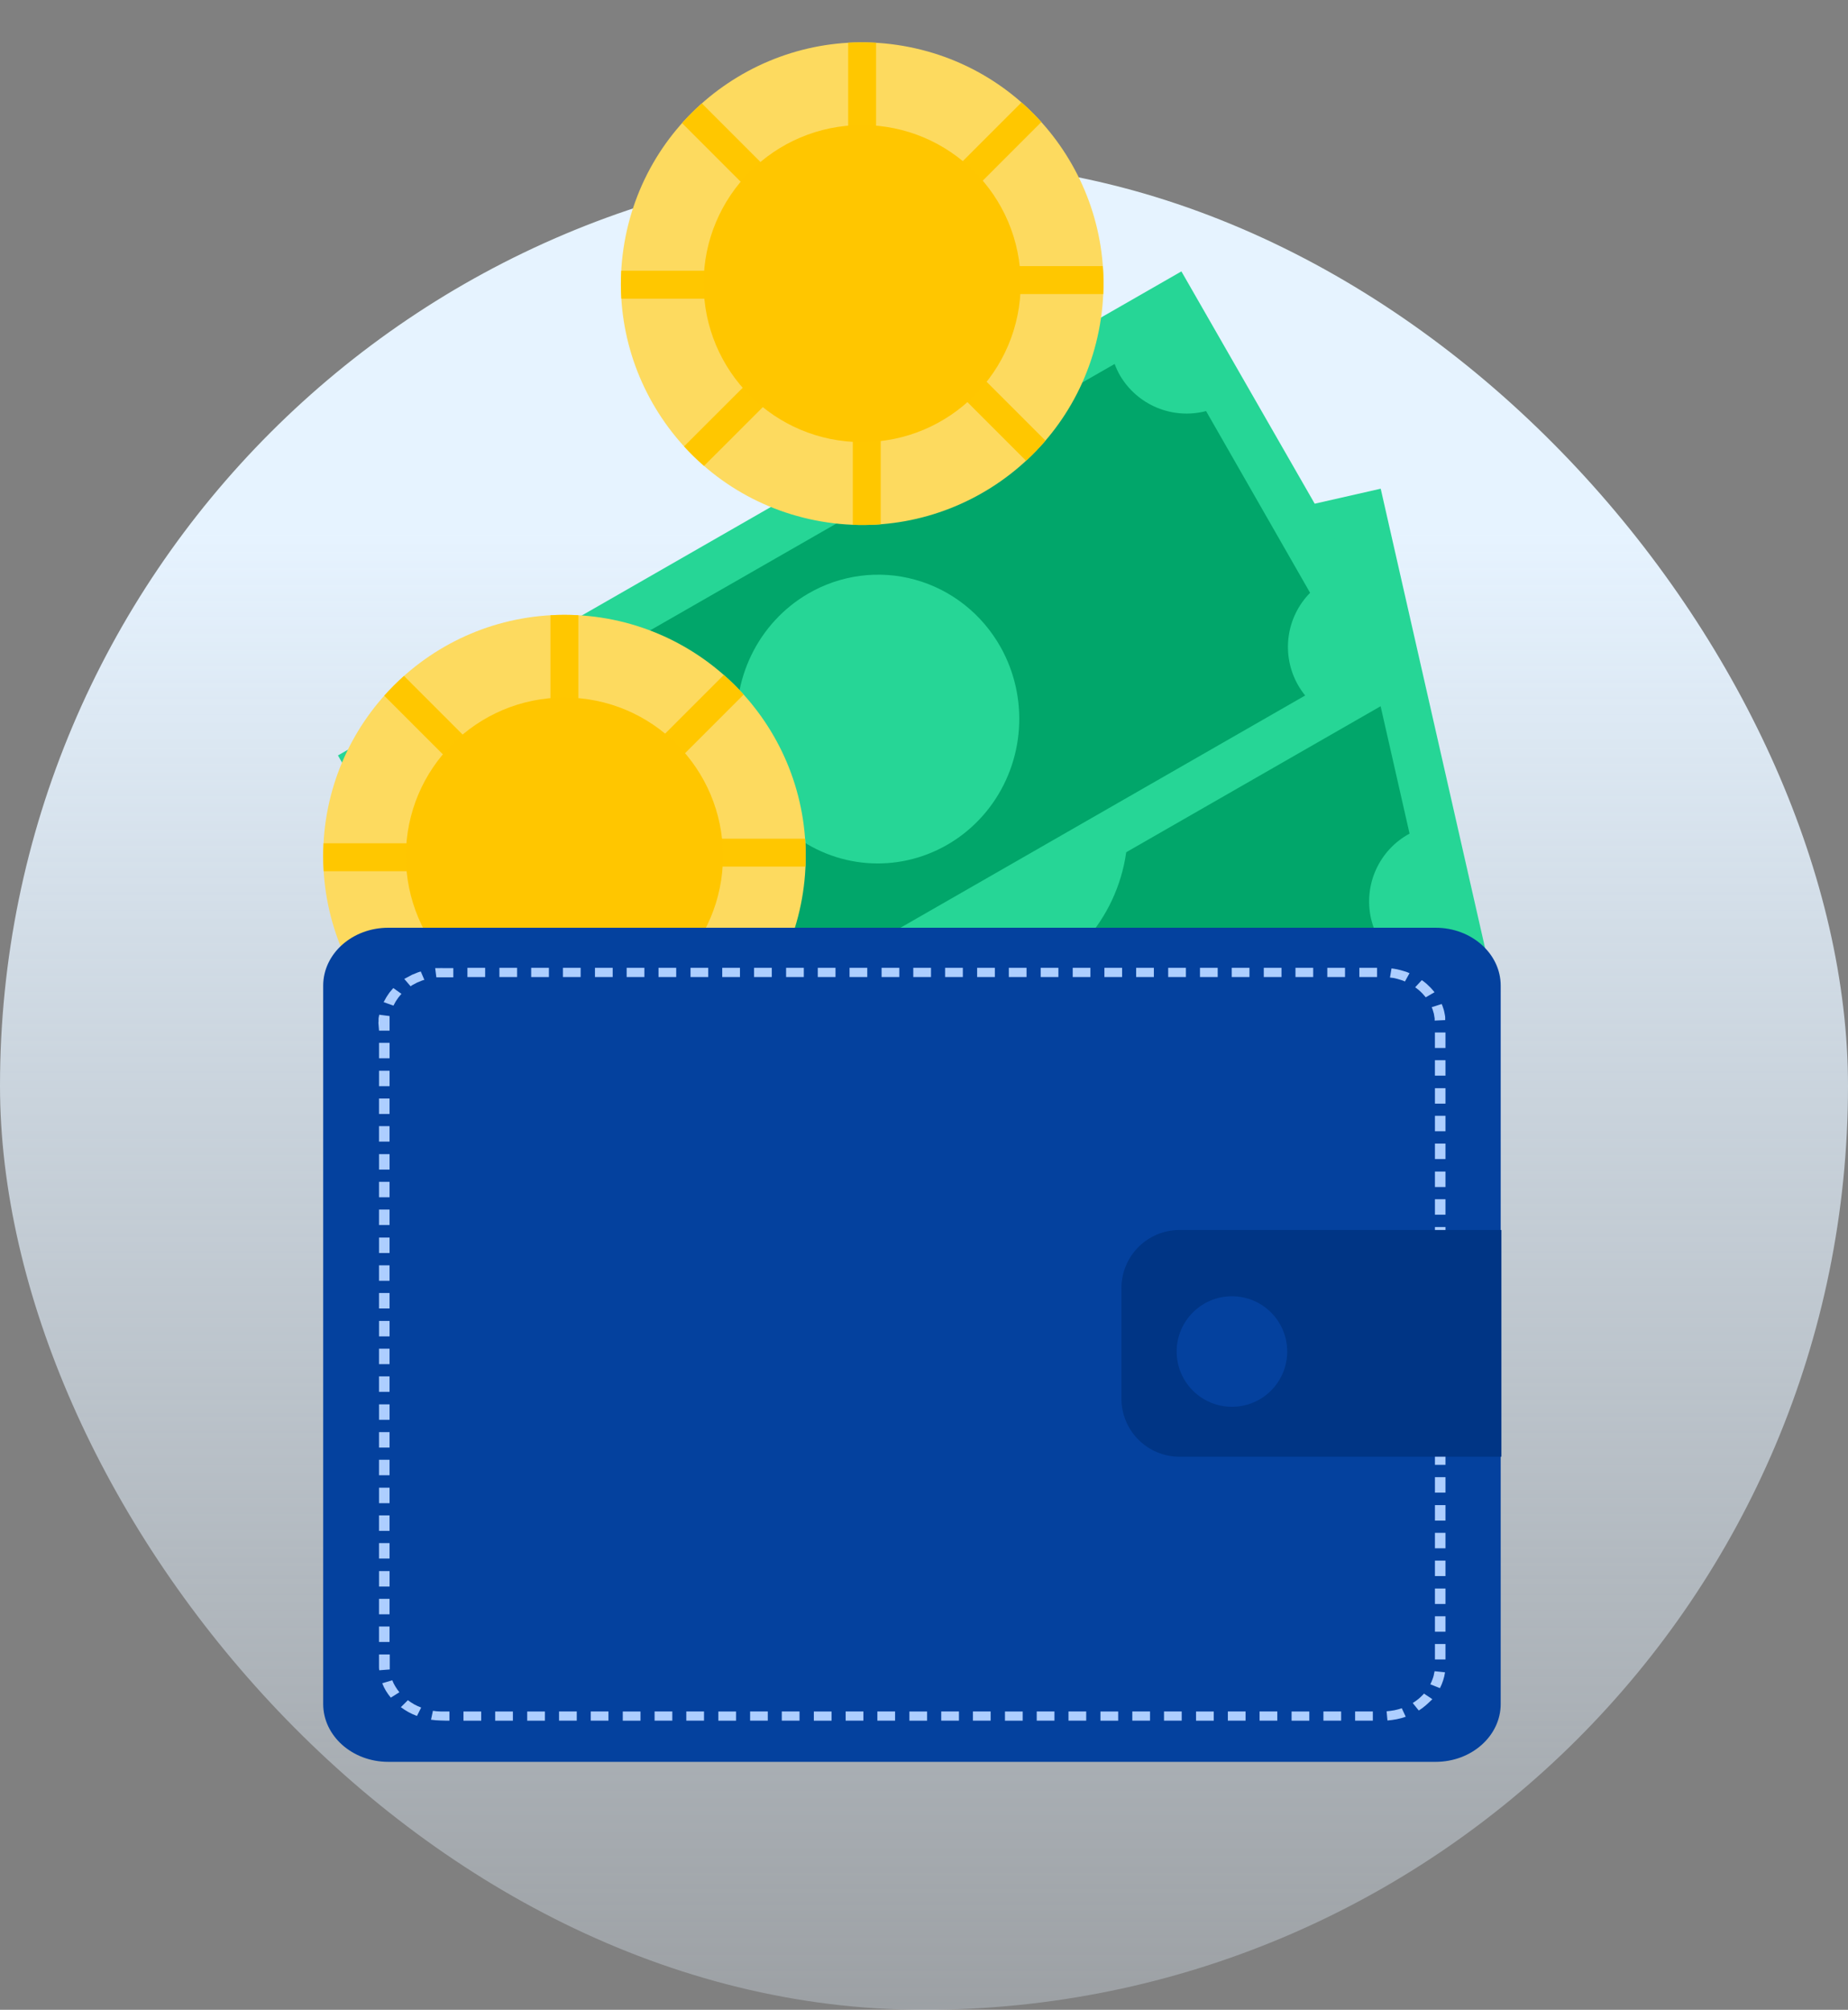 <?xml version="1.0" encoding="UTF-8"?> <svg xmlns="http://www.w3.org/2000/svg" width="80" height="87" viewBox="0 0 80 87" fill="none"><rect x="0" y="0" width="80" height="87" fill="#808080" stroke="none"/> <rect y="7" width="80" height="80" rx="40" fill="url(#paint0_linear)"></rect> <path d="M59.771 21.155L18.72 30.481L23.287 50.587L64.339 41.261L59.771 21.155Z" fill="#26D696"></path> <path d="M55.917 24.654C55.878 24.478 55.854 24.299 55.844 24.119L23.545 31.456C23.613 31.621 23.667 31.791 23.707 31.965C23.869 32.676 23.793 33.421 23.491 34.085C23.19 34.749 22.679 35.297 22.037 35.644L24.049 44.486C24.869 44.523 25.647 44.863 26.232 45.44C26.817 46.016 27.168 46.789 27.216 47.61L59.515 40.272C59.446 40.107 59.392 39.937 59.352 39.763C59.19 39.052 59.266 38.307 59.567 37.643C59.868 36.979 60.378 36.431 61.02 36.085L59.011 27.244C58.283 27.209 57.587 26.937 57.029 26.469C56.47 26.001 56.08 25.364 55.917 24.654Z" fill="#01A66A"></path> <path d="M48.645 34.255C48.964 35.662 48.859 37.132 48.344 38.48C47.828 39.827 46.924 40.991 45.746 41.825C44.569 42.659 43.17 43.125 41.728 43.164C40.285 43.203 38.864 42.813 37.643 42.044C36.422 41.276 35.456 40.162 34.868 38.844C34.28 37.527 34.096 36.064 34.339 34.642C34.582 33.22 35.241 31.902 36.234 30.854C37.226 29.806 38.507 29.077 39.913 28.757C40.848 28.544 41.815 28.518 42.76 28.679C43.704 28.84 44.608 29.186 45.418 29.697C46.229 30.207 46.932 30.872 47.485 31.655C48.039 32.437 48.433 33.32 48.645 34.255Z" fill="#26D696"></path> <path d="M51.143 11.748L14.63 32.701L24.892 50.584L61.405 29.631L51.143 11.748Z" fill="#26D696"></path> <path d="M48.477 16.239C48.39 16.084 48.315 15.922 48.253 15.755L19.528 32.229C19.642 32.367 19.744 32.514 19.834 32.669C20.196 33.302 20.341 34.036 20.247 34.759C20.154 35.482 19.826 36.154 19.315 36.674L23.818 44.538C24.525 44.36 25.271 44.417 25.942 44.701C26.614 44.986 27.174 45.482 27.538 46.114C27.625 46.269 27.7 46.431 27.762 46.598L56.501 30.106C56.389 29.968 56.288 29.82 56.198 29.666C55.835 29.034 55.689 28.3 55.782 27.577C55.875 26.854 56.203 26.181 56.714 25.661L52.211 17.794C51.504 17.979 50.756 17.927 50.082 17.646C49.408 17.365 48.844 16.871 48.477 16.239Z" fill="#01A66A"></path> <path d="M43.315 28.01C43.916 29.082 44.193 30.312 44.11 31.546C44.027 32.779 43.588 33.96 42.848 34.94C42.108 35.919 41.101 36.653 39.954 37.048C38.807 37.444 37.572 37.483 36.404 37.161C35.237 36.839 34.189 36.17 33.395 35.239C32.6 34.309 32.093 33.157 31.939 31.931C31.785 30.706 31.991 29.46 32.529 28.352C33.068 27.244 33.916 26.324 34.966 25.708C36.373 24.882 38.044 24.66 39.609 25.092C41.175 25.524 42.508 26.573 43.315 28.01Z" fill="#26D696"></path> <path d="M47.568 14.315C48.692 8.658 45.017 3.16 39.36 2.036C33.702 0.911 28.205 4.586 27.08 10.244C25.956 15.901 29.631 21.399 35.288 22.523C40.946 23.647 46.444 19.973 47.568 14.315Z" fill="#FDDA5F"></path> <path d="M37.926 1.851C37.52 1.827 37.116 1.827 36.717 1.85V5.565H37.926V1.851Z" fill="#FFC700"></path> <path d="M29.526 5.329C29.796 5.027 30.082 4.742 30.383 4.475L33.068 7.16L32.212 8.015L29.526 5.329Z" fill="#FFC700"></path> <path d="M26.898 12.93C26.873 12.53 26.872 12.127 26.894 11.72H30.762V12.93H26.898Z" fill="#FFC700"></path> <path d="M30.477 20.168C30.172 19.902 29.883 19.62 29.612 19.323L32.355 16.582L33.21 17.437L30.477 20.168Z" fill="#FFC700"></path> <path d="M38.127 22.695C37.727 22.725 37.324 22.733 36.917 22.717V18.885H38.127V22.695Z" fill="#FFC700"></path> <path d="M45.258 19.074C44.994 19.381 44.714 19.672 44.418 19.945L41.773 17.3L42.629 16.445L45.258 19.074Z" fill="#FFC700"></path> <path d="M47.743 11.52C47.772 11.919 47.778 12.323 47.76 12.73H44.082V11.52H47.743Z" fill="#FFC700"></path> <path d="M44.22 4.433C44.524 4.7 44.811 4.984 45.08 5.283L42.49 7.874L41.635 7.019L44.22 4.433Z" fill="#FFC700"></path> <path d="M37.323 19.139C41.113 19.139 44.186 16.067 44.186 12.276C44.186 8.486 41.113 5.413 37.323 5.413C33.532 5.413 30.46 8.486 30.46 12.276C30.46 16.067 33.532 19.139 37.323 19.139Z" fill="#FFC600"></path> <path d="M24.435 47.503C30.203 47.503 34.879 42.827 34.879 37.059C34.879 31.291 30.203 26.615 24.435 26.615C18.667 26.615 13.991 31.291 13.991 37.059C13.991 42.827 18.667 47.503 24.435 47.503Z" fill="#FDDA5F"></path> <path d="M25.038 26.632C24.839 26.621 24.638 26.615 24.435 26.615C24.232 26.615 24.029 26.621 23.829 26.633V30.348H25.038V26.632Z" fill="#FFC700"></path> <path d="M16.634 30.115C16.902 29.814 17.188 29.528 17.489 29.26L20.18 31.951L19.325 32.806L16.634 30.115Z" fill="#FFC700"></path> <path d="M14.011 37.713C13.998 37.497 13.991 37.279 13.991 37.059C13.991 36.873 13.996 36.688 14.006 36.504H17.874V37.713H14.011Z" fill="#FFC700"></path> <path d="M17.592 44.949C17.287 44.684 16.998 44.402 16.725 44.105L19.468 41.364L20.323 42.22L17.592 44.949Z" fill="#FFC700"></path> <path d="M25.239 47.473C24.973 47.493 24.706 47.503 24.435 47.503C24.299 47.503 24.164 47.501 24.029 47.495V43.669H25.239V47.473Z" fill="#FFC700"></path> <path d="M32.372 43.849C32.109 44.155 31.829 44.446 31.533 44.721L28.886 42.074L29.742 41.219L32.372 43.849Z" fill="#FFC700"></path> <path d="M34.852 36.304C34.87 36.553 34.879 36.805 34.879 37.059C34.879 37.211 34.876 37.363 34.87 37.513H31.194V36.304H34.852Z" fill="#FFC700"></path> <path d="M31.333 29.217C31.636 29.484 31.923 29.768 32.194 30.067L29.598 32.663L28.742 31.808L31.333 29.217Z" fill="#FFC700"></path> <path d="M24.435 43.922C28.225 43.922 31.298 40.849 31.298 37.058C31.298 33.268 28.225 30.195 24.435 30.195C20.645 30.195 17.572 33.268 17.572 37.058C17.572 40.849 20.645 43.922 24.435 43.922Z" fill="#FFC600"></path> <path d="M62.148 40.16H16.808C15.252 40.16 13.991 41.282 13.991 42.666V73.76C13.991 75.144 15.252 76.266 16.808 76.266H62.148C63.703 76.266 64.965 75.144 64.965 73.76V42.666C64.965 41.282 63.703 40.16 62.148 40.16Z" fill="#04419E"></path> <g style="mix-blend-mode:screen"> <g style="mix-blend-mode:screen"> <g style="mix-blend-mode:screen"> <g style="mix-blend-mode:screen"> <path fill-rule="evenodd" clip-rule="evenodd" d="M60.854 74.314L60.683 73.945C60.578 73.982 60.471 74.011 60.361 74.033C60.25 74.053 60.139 74.069 60.026 74.078L60.063 74.476C60.198 74.465 60.332 74.446 60.464 74.421C60.597 74.395 60.727 74.359 60.854 74.314Z" fill="#ADCEFF"></path> </g> <g style="mix-blend-mode:screen"> <path fill-rule="evenodd" clip-rule="evenodd" d="M62.006 73.553L61.644 73.311C61.624 73.337 61.602 73.361 61.577 73.383C61.535 73.423 61.483 73.481 61.419 73.532C61.337 73.6 61.25 73.663 61.157 73.72L61.419 74.044C61.527 73.976 61.629 73.901 61.723 73.819C61.796 73.76 61.86 73.689 61.915 73.641C61.948 73.614 61.978 73.584 62.006 73.553Z" fill="#ADCEFF"></path> </g> <g style="mix-blend-mode:screen"> <path fill-rule="evenodd" clip-rule="evenodd" d="M62.555 72.39L62.102 72.342C62.102 72.342 62.102 72.379 62.083 72.435C62.074 72.501 62.058 72.567 62.035 72.631C62.003 72.726 61.965 72.819 61.919 72.91L62.336 73.075C62.391 72.966 62.436 72.854 62.473 72.74C62.511 72.626 62.539 72.508 62.555 72.39Z" fill="#ADCEFF"></path> </g> </g> <g style="mix-blend-mode:screen"> <g style="mix-blend-mode:screen"> <path d="M56.68 74.087H55.913V74.485H56.68V74.087Z" fill="#ADCEFF"></path> </g> <g style="mix-blend-mode:screen"> <path d="M58.058 74.085H57.291V74.483H58.058V74.085Z" fill="#ADCEFF"></path> </g> <g style="mix-blend-mode:screen"> <path d="M59.43 74.085H58.663V74.483H59.43V74.085Z" fill="#ADCEFF"></path> </g> </g> <g style="mix-blend-mode:screen"> <g style="mix-blend-mode:screen"> <path d="M52.543 74.087H51.777V74.485H52.543V74.087Z" fill="#ADCEFF"></path> </g> <g style="mix-blend-mode:screen"> <path d="M53.921 74.085H53.154V74.483H53.921V74.085Z" fill="#ADCEFF"></path> </g> <g style="mix-blend-mode:screen"> <path d="M55.294 74.085H54.527V74.483H55.294V74.085Z" fill="#ADCEFF"></path> </g> </g> <g style="mix-blend-mode:screen"> <g style="mix-blend-mode:screen"> <path d="M48.406 74.087H47.639V74.485H48.406V74.087Z" fill="#ADCEFF"></path> </g> <g style="mix-blend-mode:screen"> <path d="M49.784 74.085H49.018V74.483H49.784V74.085Z" fill="#ADCEFF"></path> </g> <g style="mix-blend-mode:screen"> <path d="M51.156 74.085H50.39V74.483H51.156V74.085Z" fill="#ADCEFF"></path> </g> </g> <g style="mix-blend-mode:screen"> <g style="mix-blend-mode:screen"> <path d="M44.272 74.087H43.505V74.485H44.272V74.087Z" fill="#ADCEFF"></path> </g> <g style="mix-blend-mode:screen"> <path d="M45.647 74.085H44.88V74.483H45.647V74.085Z" fill="#ADCEFF"></path> </g> <g style="mix-blend-mode:screen"> <path d="M47.022 74.085H46.255V74.483H47.022V74.085Z" fill="#ADCEFF"></path> </g> </g> <g style="mix-blend-mode:screen"> <g style="mix-blend-mode:screen"> <path d="M40.134 74.087H39.368V74.485H40.134V74.087Z" fill="#ADCEFF"></path> </g> <g style="mix-blend-mode:screen"> <path d="M41.513 74.085H40.746V74.483H41.513V74.085Z" fill="#ADCEFF"></path> </g> <g style="mix-blend-mode:screen"> <path d="M42.885 74.085H42.118V74.483H42.885V74.085Z" fill="#ADCEFF"></path> </g> </g> <g style="mix-blend-mode:screen"> <g style="mix-blend-mode:screen"> <path d="M35.998 74.087H35.231V74.485H35.998V74.087Z" fill="#ADCEFF"></path> </g> <g style="mix-blend-mode:screen"> <path d="M37.376 74.085H36.609V74.483H37.376V74.085Z" fill="#ADCEFF"></path> </g> <g style="mix-blend-mode:screen"> <path d="M38.748 74.085H37.981V74.483H38.748V74.085Z" fill="#ADCEFF"></path> </g> </g> <g style="mix-blend-mode:screen"> <g style="mix-blend-mode:screen"> <path d="M31.863 74.087H31.097V74.485H31.863V74.087Z" fill="#ADCEFF"></path> </g> <g style="mix-blend-mode:screen"> <path d="M33.238 74.085H32.472V74.483H33.238V74.085Z" fill="#ADCEFF"></path> </g> <g style="mix-blend-mode:screen"> <path d="M34.611 74.085H33.844V74.483H34.611V74.085Z" fill="#ADCEFF"></path> </g> </g> <g style="mix-blend-mode:screen"> <g style="mix-blend-mode:screen"> <path d="M27.727 74.087H26.96V74.485H27.727V74.087Z" fill="#ADCEFF"></path> </g> <g style="mix-blend-mode:screen"> <path d="M29.104 74.085H28.337V74.483H29.104V74.085Z" fill="#ADCEFF"></path> </g> <g style="mix-blend-mode:screen"> <path d="M30.477 74.085H29.71V74.483H30.477V74.085Z" fill="#ADCEFF"></path> </g> </g> <g style="mix-blend-mode:screen"> <g style="mix-blend-mode:screen"> <path d="M23.59 74.087H22.823V74.485H23.59V74.087Z" fill="#ADCEFF"></path> </g> <g style="mix-blend-mode:screen"> <path d="M24.968 74.085H24.201V74.483H24.968V74.085Z" fill="#ADCEFF"></path> </g> <g style="mix-blend-mode:screen"> <path d="M26.34 74.085H25.574V74.483H26.34V74.085Z" fill="#ADCEFF"></path> </g> </g> <g style="mix-blend-mode:screen"> <g style="mix-blend-mode:screen"> <path fill-rule="evenodd" clip-rule="evenodd" d="M19.456 74.484V74.086H19.338C19.268 74.086 19.161 74.086 19.079 74.086C18.966 74.085 18.853 74.075 18.741 74.057L18.659 74.442C18.793 74.462 18.928 74.473 19.064 74.476C19.268 74.487 19.456 74.484 19.456 74.484Z" fill="#ADCEFF"></path> </g> <g style="mix-blend-mode:screen"> <path d="M20.831 74.087H20.064V74.485H20.831V74.087Z" fill="#ADCEFF"></path> </g> <g style="mix-blend-mode:screen"> <path d="M22.203 74.087H21.436V74.485H22.203V74.087Z" fill="#ADCEFF"></path> </g> </g> <g style="mix-blend-mode:screen"> <g style="mix-blend-mode:screen"> <path fill-rule="evenodd" clip-rule="evenodd" d="M16.419 72.302L16.873 72.267C16.873 72.267 16.873 72.23 16.873 72.174C16.873 72.118 16.873 72.039 16.873 71.954V71.619H16.407V71.954C16.407 72.039 16.407 72.121 16.407 72.19C16.407 72.259 16.419 72.302 16.419 72.302Z" fill="#ADCEFF"></path> </g> <g style="mix-blend-mode:screen"> <path fill-rule="evenodd" clip-rule="evenodd" d="M16.918 73.487L17.29 73.253C17.224 73.173 17.165 73.089 17.113 73.001C17.06 72.916 17.016 72.827 16.982 72.735L16.547 72.863C16.589 72.975 16.642 73.085 16.705 73.189C16.768 73.293 16.839 73.392 16.918 73.487Z" fill="#ADCEFF"></path> </g> <g style="mix-blend-mode:screen"> <path fill-rule="evenodd" clip-rule="evenodd" d="M18.05 74.28L18.232 73.916C18.127 73.876 18.025 73.829 17.928 73.776C17.833 73.722 17.743 73.662 17.657 73.598L17.353 73.9C17.457 73.977 17.567 74.048 17.682 74.113C17.799 74.177 17.922 74.233 18.05 74.28Z" fill="#ADCEFF"></path> </g> </g> <g style="mix-blend-mode:screen"> <g style="mix-blend-mode:screen"> <path d="M16.864 68.009H16.408V68.678H16.864V68.009Z" fill="#ADCEFF"></path> </g> <g style="mix-blend-mode:screen"> <path d="M16.863 69.21H16.407V69.879H16.863V69.21Z" fill="#ADCEFF"></path> </g> <g style="mix-blend-mode:screen"> <path d="M16.863 70.408H16.407V71.077H16.863V70.408Z" fill="#ADCEFF"></path> </g> </g> <g style="mix-blend-mode:screen"> <g style="mix-blend-mode:screen"> <path d="M16.864 64.399H16.408V65.069H16.864V64.399Z" fill="#ADCEFF"></path> </g> <g style="mix-blend-mode:screen"> <path d="M16.863 65.598H16.407V66.267H16.863V65.598Z" fill="#ADCEFF"></path> </g> <g style="mix-blend-mode:screen"> <path d="M16.863 66.797H16.407V67.466H16.863V66.797Z" fill="#ADCEFF"></path> </g> </g> <g style="mix-blend-mode:screen"> <g style="mix-blend-mode:screen"> <path d="M16.864 60.791H16.408V61.46H16.864V60.791Z" fill="#ADCEFF"></path> </g> <g style="mix-blend-mode:screen"> <path d="M16.863 61.993H16.407V62.662H16.863V61.993Z" fill="#ADCEFF"></path> </g> <g style="mix-blend-mode:screen"> <path d="M16.863 63.19H16.407V63.86H16.863V63.19Z" fill="#ADCEFF"></path> </g> </g> <g style="mix-blend-mode:screen"> <g style="mix-blend-mode:screen"> <path d="M16.864 57.18H16.408V57.849H16.864V57.18Z" fill="#ADCEFF"></path> </g> <g style="mix-blend-mode:screen"> <path d="M16.863 58.382H16.407V59.051H16.863V58.382Z" fill="#ADCEFF"></path> </g> <g style="mix-blend-mode:screen"> <path d="M16.863 59.58H16.407V60.249H16.863V59.58Z" fill="#ADCEFF"></path> </g> </g> <g style="mix-blend-mode:screen"> <g style="mix-blend-mode:screen"> <path d="M16.864 53.571H16.408V54.24H16.864V53.571Z" fill="#ADCEFF"></path> </g> <g style="mix-blend-mode:screen"> <path d="M16.863 54.773H16.407V55.442H16.863V54.773Z" fill="#ADCEFF"></path> </g> <g style="mix-blend-mode:screen"> <path d="M16.863 55.971H16.407V56.64H16.863V55.971Z" fill="#ADCEFF"></path> </g> </g> <g style="mix-blend-mode:screen"> <g style="mix-blend-mode:screen"> <path d="M16.864 49.96H16.408V50.629H16.864V49.96Z" fill="#ADCEFF"></path> </g> <g style="mix-blend-mode:screen"> <path d="M16.863 51.158H16.407V51.827H16.863V51.158Z" fill="#ADCEFF"></path> </g> <g style="mix-blend-mode:screen"> <path d="M16.863 52.359H16.407V53.029H16.863V52.359Z" fill="#ADCEFF"></path> </g> </g> <g style="mix-blend-mode:screen"> <g style="mix-blend-mode:screen"> <path d="M16.864 46.35H16.408V47.019H16.864V46.35Z" fill="#ADCEFF"></path> </g> <g style="mix-blend-mode:screen"> <path d="M16.863 47.552H16.407V48.221H16.863V47.552Z" fill="#ADCEFF"></path> </g> <g style="mix-blend-mode:screen"> <path d="M16.863 48.748H16.407V49.417H16.863V48.748Z" fill="#ADCEFF"></path> </g> </g> <g style="mix-blend-mode:screen"> <g style="mix-blend-mode:screen"> <path fill-rule="evenodd" clip-rule="evenodd" d="M16.609 43.38L17.032 43.532C17.045 43.502 17.06 43.474 17.078 43.447C17.108 43.384 17.145 43.324 17.187 43.266C17.224 43.206 17.267 43.15 17.315 43.096L17.379 43.022L17.026 42.77L16.95 42.86C16.891 42.923 16.839 42.99 16.795 43.062C16.745 43.131 16.701 43.204 16.664 43.279C16.627 43.338 16.612 43.38 16.609 43.38Z" fill="#ADCEFF"></path> </g> <g style="mix-blend-mode:screen"> <path fill-rule="evenodd" clip-rule="evenodd" d="M16.409 44.615H16.865V44.278C16.865 44.204 16.865 44.129 16.865 44.076V43.983L16.415 43.925C16.415 43.925 16.415 43.967 16.396 44.034C16.378 44.1 16.396 44.19 16.381 44.278L16.409 44.615Z" fill="#ADCEFF"></path> </g> <g style="mix-blend-mode:screen"> <path d="M16.865 45.141H16.408V45.81H16.865V45.141Z" fill="#ADCEFF"></path> </g> </g> <g style="mix-blend-mode:screen"> <g style="mix-blend-mode:screen"> <path d="M21.002 41.895H20.235V42.294H21.002V41.895Z" fill="#ADCEFF"></path> </g> <g style="mix-blend-mode:screen"> <path fill-rule="evenodd" clip-rule="evenodd" d="M18.839 41.908L18.89 42.307H18.994C19.061 42.307 19.14 42.307 19.24 42.307H19.624V41.908H19.24C19.149 41.904 19.058 41.904 18.966 41.908H18.839Z" fill="#ADCEFF"></path> </g> <g style="mix-blend-mode:screen"> <path fill-rule="evenodd" clip-rule="evenodd" d="M17.5 42.374L17.774 42.693L17.859 42.637L18.06 42.531L18.27 42.446L18.37 42.414L18.215 42.053L18.096 42.09L17.84 42.194L17.603 42.321L17.5 42.374Z" fill="#ADCEFF"></path> </g> </g> <g style="mix-blend-mode:screen"> <g style="mix-blend-mode:screen"> <path d="M25.136 41.895H24.369V42.293H25.136V41.895Z" fill="#ADCEFF"></path> </g> <g style="mix-blend-mode:screen"> <path d="M23.762 41.895H22.995V42.294H23.762V41.895Z" fill="#ADCEFF"></path> </g> <g style="mix-blend-mode:screen"> <path d="M22.385 41.895H21.619V42.293H22.385V41.895Z" fill="#ADCEFF"></path> </g> </g> <g style="mix-blend-mode:screen"> <g style="mix-blend-mode:screen"> <path d="M29.273 41.895H28.507V42.293H29.273V41.895Z" fill="#ADCEFF"></path> </g> <g style="mix-blend-mode:screen"> <path d="M27.895 41.895H27.128V42.293H27.895V41.895Z" fill="#ADCEFF"></path> </g> <g style="mix-blend-mode:screen"> <path d="M26.523 41.895H25.756V42.293H26.523V41.895Z" fill="#ADCEFF"></path> </g> </g> <g style="mix-blend-mode:screen"> <g style="mix-blend-mode:screen"> <path d="M33.411 41.895H32.644V42.293H33.411V41.895Z" fill="#ADCEFF"></path> </g> <g style="mix-blend-mode:screen"> <path d="M32.033 41.895H31.266V42.293H32.033V41.895Z" fill="#ADCEFF"></path> </g> <g style="mix-blend-mode:screen"> <path d="M30.66 41.895H29.893V42.293H30.66V41.895Z" fill="#ADCEFF"></path> </g> </g> <g style="mix-blend-mode:screen"> <g style="mix-blend-mode:screen"> <path d="M37.544 41.895H36.777V42.293H37.544V41.895Z" fill="#ADCEFF"></path> </g> <g style="mix-blend-mode:screen"> <path d="M36.169 41.895H35.402V42.293H36.169V41.895Z" fill="#ADCEFF"></path> </g> <g style="mix-blend-mode:screen"> <path d="M34.797 41.895H34.03V42.293H34.797V41.895Z" fill="#ADCEFF"></path> </g> </g> <g style="mix-blend-mode:screen"> <g style="mix-blend-mode:screen"> <path d="M41.681 41.895H40.914V42.293H41.681V41.895Z" fill="#ADCEFF"></path> </g> <g style="mix-blend-mode:screen"> <path d="M40.303 41.895H39.536V42.293H40.303V41.895Z" fill="#ADCEFF"></path> </g> <g style="mix-blend-mode:screen"> <path d="M38.931 41.895H38.164V42.293H38.931V41.895Z" fill="#ADCEFF"></path> </g> </g> <g style="mix-blend-mode:screen"> <g style="mix-blend-mode:screen"> <path d="M45.818 41.895H45.051V42.293H45.818V41.895Z" fill="#ADCEFF"></path> </g> <g style="mix-blend-mode:screen"> <path d="M44.439 41.895H43.672V42.293H44.439V41.895Z" fill="#ADCEFF"></path> </g> <g style="mix-blend-mode:screen"> <path d="M43.067 41.895H42.3V42.293H43.067V41.895Z" fill="#ADCEFF"></path> </g> </g> <g style="mix-blend-mode:screen"> <g style="mix-blend-mode:screen"> <path d="M49.951 41.895H49.184V42.293H49.951V41.895Z" fill="#ADCEFF"></path> </g> <g style="mix-blend-mode:screen"> <path d="M48.576 41.895H47.81V42.293H48.576V41.895Z" fill="#ADCEFF"></path> </g> <g style="mix-blend-mode:screen"> <path d="M47.204 41.895H46.438V42.293H47.204V41.895Z" fill="#ADCEFF"></path> </g> </g> <g style="mix-blend-mode:screen"> <g style="mix-blend-mode:screen"> <path d="M54.089 41.895H53.322V42.293H54.089V41.895Z" fill="#ADCEFF"></path> </g> <g style="mix-blend-mode:screen"> <path d="M52.714 41.895H51.947V42.293H52.714V41.895Z" fill="#ADCEFF"></path> </g> <g style="mix-blend-mode:screen"> <path d="M51.338 41.895H50.571V42.293H51.338V41.895Z" fill="#ADCEFF"></path> </g> </g> <g style="mix-blend-mode:screen"> <g style="mix-blend-mode:screen"> <path d="M58.226 41.895H57.459V42.293H58.226V41.895Z" fill="#ADCEFF"></path> </g> <g style="mix-blend-mode:screen"> <path d="M56.848 41.895H56.081V42.293H56.848V41.895Z" fill="#ADCEFF"></path> </g> <g style="mix-blend-mode:screen"> <path d="M55.476 41.895H54.709V42.293H55.476V41.895Z" fill="#ADCEFF"></path> </g> </g> <g style="mix-blend-mode:screen"> <g style="mix-blend-mode:screen"> <path fill-rule="evenodd" clip-rule="evenodd" d="M61.55 42.428L61.264 42.736L61.343 42.797C61.403 42.841 61.459 42.889 61.511 42.94C61.563 42.989 61.612 43.042 61.657 43.097L61.721 43.171L62.101 42.951L62.025 42.861C61.97 42.794 61.91 42.731 61.845 42.672C61.785 42.61 61.719 42.552 61.648 42.499L61.55 42.428Z" fill="#ADCEFF"></path> </g> <g style="mix-blend-mode:screen"> <path fill-rule="evenodd" clip-rule="evenodd" d="M60.239 41.92L60.172 42.316L60.278 42.329C60.342 42.329 60.421 42.361 60.504 42.377L60.726 42.446L60.82 42.486L61.018 42.127L60.902 42.079C60.829 42.055 60.735 42.023 60.637 41.997C60.54 41.97 60.44 41.949 60.364 41.938L60.239 41.92Z" fill="#ADCEFF"></path> </g> <g style="mix-blend-mode:screen"> <path d="M59.612 41.895H58.846V42.293H59.612V41.895Z" fill="#ADCEFF"></path> </g> </g> <g style="mix-blend-mode:screen"> <g style="mix-blend-mode:screen"> <path d="M62.575 45.894H62.118V46.563H62.575V45.894Z" fill="#ADCEFF"></path> </g> <g style="mix-blend-mode:screen"> <path d="M62.575 44.694H62.118V45.364H62.575V44.694Z" fill="#ADCEFF"></path> </g> <g style="mix-blend-mode:screen"> <path fill-rule="evenodd" clip-rule="evenodd" d="M62.408 43.462L61.979 43.6L62.015 43.688L62.073 43.884L62.106 44.086C62.106 44.142 62.106 44.179 62.106 44.179L62.563 44.158V44.046C62.563 43.982 62.539 43.892 62.523 43.804C62.508 43.717 62.472 43.632 62.453 43.568C62.435 43.504 62.408 43.462 62.408 43.462Z" fill="#ADCEFF"></path> </g> </g> <g style="mix-blend-mode:screen"> <g style="mix-blend-mode:screen"> <path d="M62.575 49.503H62.119V50.172H62.575V49.503Z" fill="#ADCEFF"></path> </g> <g style="mix-blend-mode:screen"> <path d="M62.575 48.301H62.119V48.97H62.575V48.301Z" fill="#ADCEFF"></path> </g> <g style="mix-blend-mode:screen"> <path d="M62.575 47.105H62.119V47.774H62.575V47.105Z" fill="#ADCEFF"></path> </g> </g> <g style="mix-blend-mode:screen"> <g style="mix-blend-mode:screen"> <path d="M62.575 53.115H62.119V53.784H62.575V53.115Z" fill="#ADCEFF"></path> </g> <g style="mix-blend-mode:screen"> <path d="M62.575 51.912H62.119V52.581H62.575V51.912Z" fill="#ADCEFF"></path> </g> <g style="mix-blend-mode:screen"> <path d="M62.575 50.714H62.119V51.383H62.575V50.714Z" fill="#ADCEFF"></path> </g> </g> <g style="mix-blend-mode:screen"> <g style="mix-blend-mode:screen"> <path d="M62.575 56.724H62.119V57.393H62.575V56.724Z" fill="#ADCEFF"></path> </g> <g style="mix-blend-mode:screen"> <path d="M62.575 55.523H62.119V56.192H62.575V55.523Z" fill="#ADCEFF"></path> </g> <g style="mix-blend-mode:screen"> <path d="M62.575 54.325H62.119V54.994H62.575V54.325Z" fill="#ADCEFF"></path> </g> </g> <g style="mix-blend-mode:screen"> <g style="mix-blend-mode:screen"> <path d="M62.575 60.334H62.119V61.003H62.575V60.334Z" fill="#ADCEFF"></path> </g> <g style="mix-blend-mode:screen"> <path d="M62.575 59.129H62.119V59.798H62.575V59.129Z" fill="#ADCEFF"></path> </g> <g style="mix-blend-mode:screen"> <path d="M62.575 57.933H62.119V58.602H62.575V57.933Z" fill="#ADCEFF"></path> </g> </g> <g style="mix-blend-mode:screen"> <g style="mix-blend-mode:screen"> <path d="M62.575 63.943H62.119V64.612H62.575V63.943Z" fill="#ADCEFF"></path> </g> <g style="mix-blend-mode:screen"> <path d="M62.575 62.74H62.119V63.409H62.575V62.74Z" fill="#ADCEFF"></path> </g> <g style="mix-blend-mode:screen"> <path d="M62.575 61.544H62.119V62.213H62.575V61.544Z" fill="#ADCEFF"></path> </g> </g> <g style="mix-blend-mode:screen"> <g style="mix-blend-mode:screen"> <path d="M62.575 67.555H62.119V68.224H62.575V67.555Z" fill="#ADCEFF"></path> </g> <g style="mix-blend-mode:screen"> <path d="M62.575 66.353H62.119V67.022H62.575V66.353Z" fill="#ADCEFF"></path> </g> <g style="mix-blend-mode:screen"> <path d="M62.575 65.153H62.119V65.823H62.575V65.153Z" fill="#ADCEFF"></path> </g> </g> <g style="mix-blend-mode:screen"> <g style="mix-blend-mode:screen"> <path d="M62.575 71.165H62.119V71.834H62.575V71.165Z" fill="#ADCEFF"></path> </g> <g style="mix-blend-mode:screen"> <path d="M62.575 69.964H62.119V70.633H62.575V69.964Z" fill="#ADCEFF"></path> </g> <g style="mix-blend-mode:screen"> <path d="M62.575 68.763H62.119V69.432H62.575V68.763Z" fill="#ADCEFF"></path> </g> </g> </g> </g> <path d="M64.996 63.058H51.063C50.395 63.058 49.755 62.793 49.283 62.321C48.811 61.849 48.546 61.209 48.546 60.541V55.763C48.546 55.432 48.611 55.104 48.737 54.799C48.863 54.493 49.049 54.215 49.282 53.981C49.516 53.747 49.794 53.562 50.099 53.435C50.405 53.308 50.732 53.243 51.063 53.243H64.996V63.058Z" fill="#003585"></path> <g style="mix-blend-mode:screen"> <path d="M53.331 60.897C54.652 60.897 55.723 59.826 55.723 58.505C55.723 57.183 54.652 56.112 53.331 56.112C52.01 56.112 50.938 57.183 50.938 58.505C50.938 59.826 52.01 60.897 53.331 60.897Z" fill="#04419E"></path> </g> <defs> <linearGradient id="paint0_linear" x1="40" y1="7" x2="40" y2="113" gradientUnits="userSpaceOnUse"> <stop offset="0.151" stop-color="#E6F3FF"></stop> <stop offset="1" stop-color="#E2F1FF" stop-opacity="0"></stop> </linearGradient> </defs> </svg> 